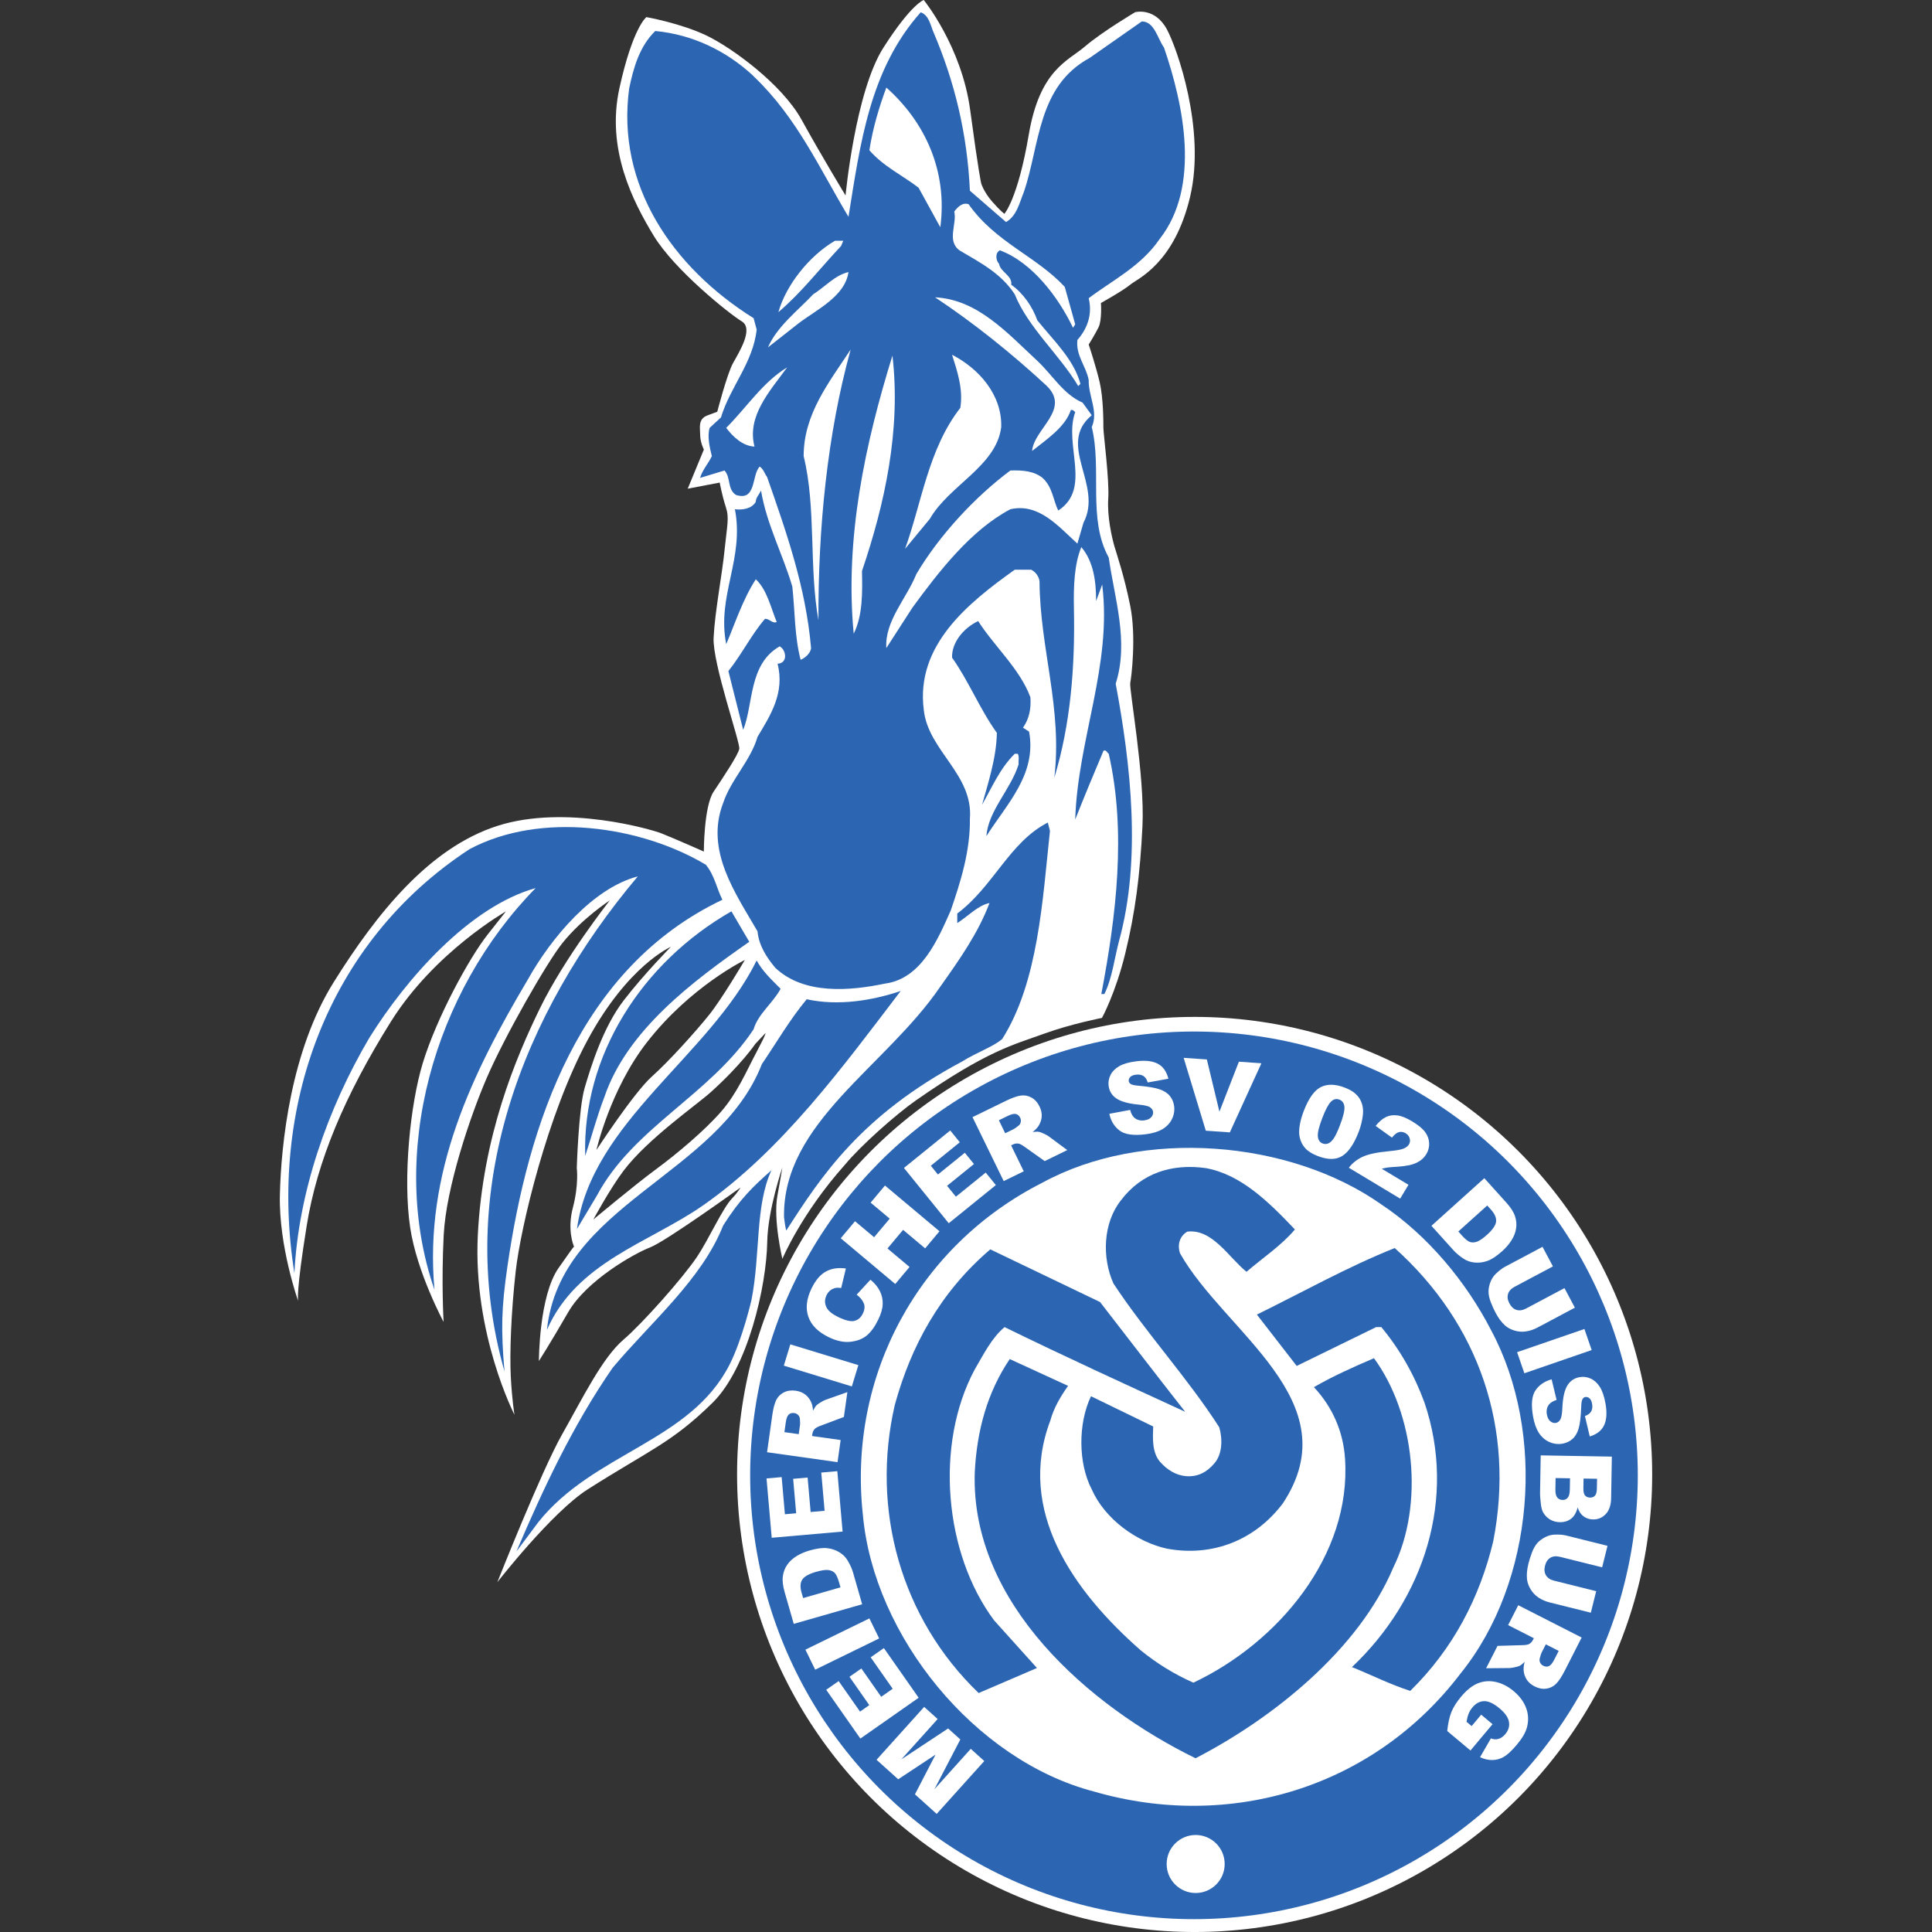 <?xml version="1.0" encoding="utf-8"?>
<!-- Generator: Adobe Illustrator 16.0.3, SVG Export Plug-In . SVG Version: 6.00 Build 0)  -->
<!DOCTYPE svg PUBLIC "-//W3C//DTD SVG 1.1//EN" "http://www.w3.org/Graphics/SVG/1.1/DTD/svg11.dtd">
<svg version="1.1" id="Vordergrund" xmlns="http://www.w3.org/2000/svg" xmlns:xlink="http://www.w3.org/1999/xlink" x="0px"
	 y="0px" width="400px" height="400px" viewBox="0 0 400 400" enable-background="new 0 0 400 400" xml:space="preserve">
<rect x="0" y="0" width="400" height="400" fill="#333333" stroke="none"/>
<g>
	<g>
		<g>
			<path fill-rule="evenodd" clip-rule="evenodd" fill="#FFFFFF" d="M241.59,6.071c-2.527-4.655-6.578-3.542-6.578-3.542
				s-6.829,4.047-10.37,7.083c-3.541,3.035-9.359,4.806-11.636,18.212c-2.276,13.407-5.06,16.441-5.06,16.441
				s-0.758-0.505-2.529-2.529c-1.771-2.023-2.277-3.794-2.277-3.794s-0.506-2.024-2.276-15.177C199.093,9.612,191.252,0,191.252,0
				s-2.529,0.759-8.348,9.865c-5.818,9.106-7.841,30.606-7.841,30.606s-5.06-8.347-9.106-15.683
				c-4.047-7.335-14.418-14.924-19.73-17.453c-5.313-2.53-12.395-3.794-12.395-3.794s-2.804,2.067-5.586,14.715
				c-2.782,12.647,2.804,23.48,7.104,30.563c4.3,7.082,15.684,16.188,18.213,17.706c2.529,1.518-0.506,6.324-1.771,8.6
				c-1.265,2.277-3.288,10.118-3.288,10.118s0,0-2.024,0.759c-2.023,0.759-1.517,2.529-1.517,4.047c0,1.518,0.767,3.028,0.767,3.028
				l-3.343,8.099l6.623-1.263c0,0,0.506,2.783,1.265,5.06c0.759,2.276,0.253,3.794-0.252,8.853
				c-0.506,5.059-2.024,12.9-2.277,18.212c-0.253,5.313,5.565,21.753,5.312,23.018c-0.252,1.266-3.288,5.818-5.312,8.854
				c-2.023,3.036-2.023,12.395-2.023,12.395s-5.908-2.622-8.854-3.794c-1.695-0.675-19.73-6.071-33.896-1.518
				c-14.166,4.553-25.043,18.212-33.896,32.377s-10.877,33.389-11.13,44.013c-0.252,10.574,3.754,21.896,3.792,22.002
				c-0.031-0.096-0.47-1.777,1.773-15.679c2.125-13.172,7.782-26.8,17.454-42.241c9.012-14.389,23.778-22.766,23.778-22.766
				s0,0-3.794,4.806c-3.794,4.806-10.5,17.075-13.407,26.559c-2.603,8.493-4.164,23.812-2.619,34.096
				c1.398,9.31,6.919,19.529,6.919,19.529s-0.485-8.119,0.021-17.985c0.505-9.864,5.48-24.53,8.832-32.352
				c3.766-8.787,12.522-24.071,15.723-28.071c4.113-5.143,9.826-8.859,9.826-8.859s-9.36,11.889-14.419,22.259
				c-5.059,10.371-11.889,26.561-12.9,47.049s7.589,37.184,7.589,37.184s-0.506-3.036-0.759-7.842
				c-0.252-4.807,0.057-13.352,1.021-21.912c1.029-9.128,6.567-32.472,14.915-47.902c8.348-15.429,17.201-19.223,17.201-19.223
				s-5.447,5.507-9.747,11.073c-4.3,5.564-6.834,13.825-8.099,18.126c-1.265,4.3-1.631,16.585-1.631,16.585s0.453,3.423-0.812,8.228
				c-1.167,4.437,0.038,7.579,0.23,8.036c0.187-0.215,0.027,0.063,0.027,0.063s-0.011-0.025-0.027-0.063
				c-0.229,0.263-0.982,1.271-3.213,4.478c-4.047,5.817-4.047,19.225-4.047,19.225s2.277-3.541,6.071-10.118
				c3.794-6.577,13.66-12.141,16.948-13.406c3.289-1.264,18.719-12.394,18.719-12.394s-0.533,0.984-1.77,2.275
				c-1.951,2.034-4.831,8.49-7.226,12.062c-2.963,4.418-11.363,13.855-15.17,17.099c-4.455,3.794-8.481,12.099-12.765,19.659
				c-4.3,7.588-13.407,30.606-13.407,30.606s11.283-14.499,18.719-19.224c12.958-8.234,17.426-9.66,25.841-17.93
				c7.324-7.198,11.158-24.162,11.313-33.297c0.112-6.575,3.136-15.41,3.136-15.41c-0.587,3.446-0.587,3.396-1.032,5.848
				c-0.906,4.994,1.032,13.072,1.032,13.072s3.902-9.354,12.958-19.493c3.211-3.899,10.589-10.45,14.678-13.302
				c14.792-10.32,20.066-11.467,26.718-13.876c5.455-1.975,11.811-3.21,11.811-3.21s2.822-5.099,4.846-13.447
				c2.022-8.347,3.035-15.936,3.54-26.307c0.507-10.371-2.781-28.331-2.528-29.595c0.252-1.265,1.265-9.612,0-15.936
				s-2.782-10.625-3.289-12.395c-0.506-1.771-1.517-6.071-1.265-9.865c0.253-3.794-1.012-13.406-1.012-14.671s0-6.071-0.759-9.359
				c-0.758-3.288-2.277-7.841-2.277-7.841s1.266-2.024,2.024-3.541c0.759-1.518,0.507-5.06,0.507-5.06s4.552-2.529,6.07-3.794
				c1.519-1.265,9.106-4.3,12.395-18.212C249.685,26.813,243.665,9.895,241.59,6.071z M133.899,215.851
				c9.014-11.61,20.313-17.099,20.313-17.099s-4.757,8.099-7.457,11.441c-2.7,3.343-8.1,9.385-11.828,12.728
				c-3.728,3.344-11.442,15.17-11.442,15.17S126.314,225.621,133.899,215.851z M156.654,217.778
				c-2.186,4.114-3.986,8.485-7.328,12.343c-3.343,3.857-9.128,8.741-13.499,11.955c-4.371,3.215-12.984,10.414-12.984,10.414
				s3.471-6.43,6.299-10.157c4.976-6.558,14.945-13.456,17.998-16.197c6.299-5.656,9.256-10.028,9.256-10.028l2.057-2.186
				C158.454,213.922,158.84,213.664,156.654,217.778z"/>
		</g>
	</g>
	<circle fill="#FFFFFF" cx="247.335" cy="305.271" r="94.731"/>
	<g>
		<g>
			<g>
				<circle fill="#FFFFFF" cx="247.124" cy="306.149" r="68.877"/>
				<path fill="#FFFFFF" d="M247.123,306.149"/>
			</g>
			<g>
				<circle fill="#2C66B3" cx="247.2" cy="305.454" r="91.887"/>
				<path fill="#2C66B3" d="M247.2,305.454"/>
			</g>
			<path fill="#FFFFFF" d="M308.707,275.389c11.451,21.29,9.033,52.059-6.262,71.024c-18.069,23.791-47.856,32.647-75.943,24.507
				c-24.688-6.439-45.619-32.201-47.857-57.336c-3.129-28.801,11.539-55.726,37.123-68.696c20.753-11.359,51.165-8.946,70.22,4.473
				C295.559,255.71,303.607,265.459,308.707,275.389z"/>
			<path fill="#2C66B3" d="M268.098,254.548c-2.774,3.311-6.709,5.902-10.02,8.765c-3.666-2.951-7.066-8.943-12.257-8.316
				c-1.699,0.982-2.055,2.862-1.518,4.471c9.212,16.368,35.333,30.591,21.291,51.793c-5.729,7.602-14.494,11.09-23.888,9.392
				c-6.351-1.342-12.969-6.172-15.652-12.255c-2.862-5.458-2.862-13.688-0.179-19.323l12.881,6.264
				c-0.09,2.416-0.271,5.366,1.431,7.334c1.52,1.7,3.311,2.772,5.367,2.951c2.415,0.18,4.291-0.803,5.813-2.593
				c1.701-1.88,1.788-5.01,1.074-7.515c-6.529-10.197-15.207-19.589-21.916-29.784c-2.412-5.369-2.146-12.525,1.522-17.176
				c4.292-5.725,10.644-7.691,17.62-6.709C257.004,243.188,262.73,248.913,268.098,254.548z"/>
			<path fill="#2C66B3" d="M288.759,258.394c17.446,15.652,24.958,37.39,20.396,60.734c-2.774,11.539-8.23,22.185-17.178,30.952
				c-4.201-1.344-8.047-3.312-12.07-4.922c14.937-14.131,21.732-34.884,15.025-54.742c-2.06-5.633-5.01-10.914-8.945-15.654h-1.073
				l-16.104,7.874l-0.336,0.175l-8.249-10.641C269.706,267.517,278.919,262.33,288.759,258.394z"/>
			<path fill="#2C66B3" d="M227.754,269.573c5.904,7.604,11.717,15.21,17.622,22.721c-12.255-5.636-24.958-11.448-37.391-17.532
				c-2.685,2.238-4.384,5.726-6.172,8.765c-8.319,15.478-6.352,38.108,4.024,51.971l8.855,9.842l-12.075,5.187
				c-16.102-15.474-22.362-38.016-17.353-59.664c3.31-12.074,9.304-23.255,19.767-32.197L227.754,269.573z"/>
			<path fill="#2C66B3" d="M284.467,281.203c8.406,11.449,10.466,30.232,4.023,43.291c-7.245,17.176-25.045,31.309-40.966,39.537
				c-22.096-10.822-46.604-32.111-45.711-59.212c0.448-8.677,2.594-16.55,7.245-23.438l12.074,5.546
				c-1.568,2.217-2.95,4.562-3.665,7.157c-7.067,18.694,4.739,35.331,18.692,47.586c3.4,2.774,7.071,5.009,10.917,6.709
				c17.442-8.23,32.761-26.255,31.397-46.424c-0.371-5.459-2.505-10.554-6.442-14.759
				C275.879,284.962,280.263,282.991,284.467,281.203z"/>
			<g>
				<g>
					<polygon fill-rule="evenodd" clip-rule="evenodd" fill="#2C66B3" points="193.929,375.55 189.43,371.498 193.691,363.274 
						185.965,368.38 181.481,364.344 191.338,353.396 194.132,355.91 186.614,364.26 196.298,357.859 198.827,360.137 
						193.468,370.43 200.985,362.08 203.785,364.603 					"/>
					<polygon fill-rule="evenodd" clip-rule="evenodd" fill="#2C66B3" points="178.13,359.951 171.057,349.852 173.634,348.048 
						178.062,354.37 179.979,353.028 175.873,347.162 178.334,345.439 182.441,351.305 184.82,349.639 180.264,343.132 
						182.997,341.219 190.198,351.502 					"/>
					
						<rect x="172.074" y="332.79" transform="matrix(0.439 0.899 -0.899 0.439 403.634 34.286)" fill-rule="evenodd" clip-rule="evenodd" fill="#2C66B3" width="4.61" height="14.732"/>
					<path fill-rule="evenodd" clip-rule="evenodd" fill="#2C66B3" d="M164.339,336.205l-1.885-6.571
						c-0.371-1.295-0.497-2.39-0.377-3.282c0.118-0.901,0.428-1.705,0.928-2.413c0.502-0.706,1.15-1.301,1.946-1.782
						c0.796-0.482,1.676-0.861,2.643-1.139c1.514-0.435,2.739-0.595,3.677-0.483c0.929,0.105,1.766,0.388,2.51,0.844
						c0.738,0.458,1.302,1.015,1.691,1.67c0.536,0.896,0.917,1.737,1.143,2.526l1.884,6.57L164.339,336.205z M166.278,330.861
						l7.737-2.219l-0.311-1.082c-0.265-0.926-0.553-1.554-0.865-1.888c-0.318-0.33-0.76-0.535-1.326-0.612
						c-0.572-0.075-1.424,0.05-2.558,0.374c-1.5,0.431-2.457,0.973-2.869,1.626c-0.412,0.654-0.453,1.553-0.125,2.698
						L166.278,330.861z"/>
					<polygon fill-rule="evenodd" clip-rule="evenodd" fill="#2C66B3" points="159.776,318.379 158.701,306.095 161.834,305.821 
						162.507,313.51 164.839,313.307 164.215,306.173 167.208,305.911 167.833,313.044 170.726,312.791 170.034,304.879 
						173.357,304.588 174.452,317.094 					"/>
					<path fill-rule="evenodd" clip-rule="evenodd" fill="#2C66B3" d="M173.402,302.722l-14.588-2.051l1.067-7.593
						c0.198-1.408,0.468-2.468,0.812-3.178c0.343-0.711,0.873-1.249,1.587-1.614c0.708-0.364,1.525-0.481,2.454-0.352
						c0.81,0.113,1.485,0.386,2.026,0.818c0.535,0.431,0.942,0.976,1.221,1.638c0.178,0.422,0.295,0.982,0.353,1.68
						c0.256-0.518,0.49-0.888,0.704-1.11c0.143-0.15,0.433-0.356,0.868-0.616c0.437-0.267,0.769-0.439,0.996-0.518l4.539-1.606
						l-0.723,5.148l-4.8,1.807c-0.621,0.228-1.034,0.451-1.24,0.668c-0.271,0.296-0.437,0.653-0.495,1.068l-0.057,0.402l5.921,0.832
						L173.402,302.722z M165.368,296.926l0.27-1.921c0.029-0.208,0.02-0.62-0.029-1.235c-0.018-0.309-0.135-0.576-0.354-0.798
						c-0.218-0.229-0.486-0.365-0.805-0.41c-0.471-0.067-0.854,0.032-1.148,0.3c-0.294,0.267-0.5,0.814-0.617,1.646l-0.281,2.002
						L165.368,296.926z"/>
					
						<rect x="167.532" y="275.23" transform="matrix(-0.292 0.956 -0.956 -0.292 489.752 202.843)" fill-rule="evenodd" clip-rule="evenodd" fill="#2C66B3" width="4.611" height="14.732"/>
					<path fill-rule="evenodd" clip-rule="evenodd" fill="#2C66B3" d="M177.367,268.041l2.852-3.094
						c0.887,0.733,1.54,1.525,1.959,2.378c0.419,0.854,0.61,1.752,0.573,2.698c-0.034,0.939-0.343,2.011-0.928,3.209
						c-0.709,1.454-1.498,2.543-2.364,3.266c-0.87,0.713-1.995,1.147-3.375,1.303c-1.38,0.156-2.892-0.168-4.536-0.969
						c-2.191-1.069-3.588-2.477-4.19-4.225c-0.604-1.757-0.381-3.712,0.67-5.867c0.822-1.685,1.804-2.844,2.948-3.477
						c1.146-0.639,2.532-0.853,4.158-0.639l-0.977,4.043c-0.466-0.069-0.826-0.078-1.082-0.029
						c-0.425,0.078-0.805,0.244-1.136,0.496c-0.332,0.252-0.599,0.586-0.801,1c-0.457,0.938-0.434,1.836,0.07,2.7
						c0.37,0.647,1.148,1.261,2.334,1.839c1.47,0.717,2.587,0.983,3.355,0.8c0.762-0.185,1.341-0.687,1.739-1.502
						c0.386-0.791,0.457-1.494,0.213-2.11C178.61,269.238,178.116,268.633,177.367,268.041z"/>
					<polygon fill-rule="evenodd" clip-rule="evenodd" fill="#2C66B3" points="174.065,256.368 177.022,252.843 180.972,256.156 
						184.203,252.306 180.254,248.993 183.224,245.452 194.51,254.921 191.54,258.462 186.975,254.632 183.743,258.482 
						188.308,262.313 185.351,265.838 					"/>
					<polygon fill-rule="evenodd" clip-rule="evenodd" fill="#2C66B3" points="187.154,241.811 196.737,234.051 198.716,236.495 
						192.717,241.354 194.191,243.172 199.756,238.667 201.646,241.002 196.082,245.508 197.91,247.764 204.082,242.767 
						206.181,245.359 196.426,253.259 					"/>
					<path fill-rule="evenodd" clip-rule="evenodd" fill="#2C66B3" d="M207.804,244.531l-6.457-13.24l6.892-3.361
						c1.278-0.623,2.308-0.99,3.089-1.104c0.781-0.111,1.522,0.025,2.225,0.414c0.698,0.383,1.253,0.995,1.664,1.837
						c0.359,0.735,0.51,1.448,0.455,2.139c-0.059,0.684-0.283,1.326-0.675,1.927c-0.25,0.384-0.649,0.795-1.197,1.232
						c0.572-0.078,1.012-0.091,1.316-0.038c0.204,0.035,0.536,0.159,0.996,0.376c0.466,0.212,0.794,0.392,0.985,0.536l3.871,2.863
						l-4.674,2.28l-4.183-2.969c-0.536-0.388-0.951-0.607-1.246-0.655c-0.398-0.061-0.785,0.003-1.163,0.187l-0.365,0.178
						l2.622,5.374L207.804,244.531z M208.116,234.63l1.743-0.85c0.19-0.093,0.524-0.331,1.008-0.715
						c0.247-0.188,0.402-0.435,0.464-0.741c0.067-0.309,0.031-0.607-0.109-0.896c-0.208-0.428-0.506-0.688-0.892-0.783
						c-0.385-0.097-0.955,0.04-1.709,0.408l-1.817,0.886L208.116,234.63z"/>
					<path fill-rule="evenodd" clip-rule="evenodd" fill="#2C66B3" d="M229.675,230.6l4.313-0.803
						c0.179,0.686,0.437,1.195,0.77,1.525c0.543,0.533,1.251,0.747,2.126,0.64c0.651-0.08,1.134-0.291,1.447-0.633
						c0.317-0.349,0.452-0.724,0.403-1.123c-0.047-0.379-0.257-0.697-0.629-0.956c-0.372-0.257-1.188-0.443-2.443-0.56
						c-2.058-0.2-3.557-0.616-4.503-1.25c-0.949-0.633-1.495-1.521-1.635-2.663c-0.094-0.752,0.037-1.486,0.394-2.205
						c0.361-0.727,0.959-1.332,1.791-1.82c0.841-0.494,2.029-0.836,3.569-1.025c1.889-0.231,3.369-0.059,4.442,0.519
						c1.079,0.569,1.807,1.6,2.182,3.092l-4.273,0.779c-0.195-0.646-0.496-1.094-0.903-1.349c-0.398-0.254-0.921-0.342-1.566-0.263
						c-0.532,0.065-0.917,0.228-1.158,0.487c-0.242,0.252-0.344,0.538-0.304,0.857c0.028,0.232,0.165,0.428,0.41,0.588
						c0.238,0.166,0.771,0.282,1.598,0.35c2.048,0.181,3.529,0.438,4.443,0.77c0.921,0.327,1.614,0.788,2.083,1.386
						c0.476,0.597,0.763,1.293,0.861,2.091c0.116,0.938-0.04,1.834-0.468,2.69c-0.427,0.855-1.086,1.546-1.975,2.075
						c-0.893,0.521-2.054,0.868-3.484,1.044c-2.515,0.31-4.313,0.044-5.398-0.795C230.681,233.21,229.983,232.061,229.675,230.6z"/>
					<polygon fill-rule="evenodd" clip-rule="evenodd" fill="#2C66B3" points="245.063,219.013 249.865,219.349 252.469,230.158 
						256.501,219.813 261.161,220.14 254.624,234.448 249.648,234.1 					"/>
					<path fill-rule="evenodd" clip-rule="evenodd" fill="#2C66B3" d="M269.931,230.013c1.003-2.614,2.18-4.262,3.528-4.941
						c1.354-0.679,3.007-0.645,4.954,0.104c0.936,0.359,1.658,0.77,2.171,1.231c0.514,0.456,0.89,0.94,1.127,1.456
						c0.24,0.507,0.39,1.007,0.448,1.495c0.068,0.485,0.065,1.023-0.008,1.611c-0.135,1.125-0.416,2.244-0.844,3.357
						c-0.957,2.496-2.085,4.158-3.382,4.987c-1.298,0.83-2.99,0.844-5.076,0.043c-1.17-0.449-2.044-0.996-2.623-1.642
						s-0.963-1.413-1.149-2.303c-0.141-0.636-0.138-1.428,0.008-2.377C269.24,232.084,269.521,231.075,269.931,230.013z
						 M273.758,231.492c-0.672,1.752-0.978,3.01-0.914,3.772c0.069,0.759,0.402,1.252,0.997,1.48
						c0.393,0.151,0.782,0.146,1.17-0.014c0.396-0.164,0.772-0.515,1.132-1.051c0.364-0.535,0.786-1.425,1.264-2.669
						c0.702-1.826,1.014-3.113,0.938-3.859c-0.068-0.75-0.414-1.245-1.041-1.487c-0.638-0.244-1.224-0.099-1.755,0.436
						C275.02,228.629,274.422,229.761,273.758,231.492z"/>
					<path fill-rule="evenodd" clip-rule="evenodd" fill="#2C66B3" d="M289.893,248.159l-10.638-6.393
						c0.745-0.966,1.7-1.722,2.863-2.265c1.175-0.545,2.985-0.93,5.435-1.154c1.497-0.14,2.511-0.32,3.04-0.542
						c0.527-0.222,0.898-0.511,1.112-0.867c0.23-0.385,0.282-0.798,0.154-1.244c-0.118-0.446-0.396-0.799-0.831-1.061
						c-0.452-0.273-0.909-0.355-1.367-0.248c-0.455,0.109-0.943,0.491-1.471,1.145l-3.381-2.419c0.732-0.902,1.449-1.52,2.152-1.848
						c0.706-0.333,1.483-0.444,2.334-0.332c0.858,0.109,1.885,0.522,3.081,1.24c1.247,0.751,2.133,1.474,2.654,2.17
						c0.526,0.699,0.812,1.462,0.855,2.284c0.052,0.821-0.14,1.592-0.574,2.315c-0.462,0.77-1.134,1.367-2.014,1.793
						c-0.873,0.428-2.163,0.701-3.867,0.816c-1.008,0.06-1.692,0.113-2.054,0.162c-0.354,0.053-0.79,0.139-1.305,0.26l5.538,3.327
						L289.893,248.159z"/>
					<path fill-rule="evenodd" clip-rule="evenodd" fill="#2C66B3" d="M307.313,243.931l4.575,5.08
						c0.9,1.002,1.493,1.93,1.777,2.786c0.289,0.861,0.362,1.719,0.222,2.574s-0.462,1.674-0.967,2.455
						c-0.503,0.782-1.129,1.51-1.875,2.183c-1.171,1.053-2.201,1.734-3.093,2.046c-0.882,0.311-1.759,0.426-2.626,0.341
						c-0.864-0.087-1.615-0.34-2.254-0.759c-0.874-0.571-1.585-1.16-2.132-1.77l-4.575-5.078L307.313,243.931z M307.913,249.582
						l-5.981,5.386l0.755,0.839c0.643,0.714,1.178,1.152,1.604,1.316c0.431,0.158,0.917,0.147,1.459-0.031
						c0.548-0.183,1.26-0.669,2.136-1.458c1.161-1.044,1.782-1.949,1.866-2.718c0.083-0.768-0.273-1.595-1.07-2.48L307.913,249.582z
						"/>
					<path fill-rule="evenodd" clip-rule="evenodd" fill="#2C66B3" d="M323.907,266.688l2.155,4.054l-7.754,4.122
						c-0.77,0.41-1.563,0.674-2.378,0.794c-0.808,0.122-1.607,0.061-2.398-0.187c-0.781-0.244-1.428-0.595-1.937-1.053
						c-0.71-0.635-1.358-1.506-1.946-2.611c-0.34-0.641-0.668-1.362-0.983-2.169c-0.311-0.801-0.473-1.524-0.481-2.171
						c-0.005-0.65,0.122-1.315,0.382-1.998c0.263-0.676,0.61-1.229,1.042-1.658c0.695-0.691,1.36-1.207,2-1.546l7.754-4.123
						l2.156,4.053l-7.941,4.222c-0.709,0.378-1.161,0.87-1.354,1.479c-0.184,0.611-0.087,1.269,0.289,1.976
						c0.372,0.698,0.857,1.142,1.457,1.329c0.609,0.19,1.274,0.093,1.997-0.291L323.907,266.688z"/>
					
						<rect x="319.444" y="272.615" transform="matrix(-0.326 -0.946 0.946 -0.326 161.847 675.384)" fill-rule="evenodd" clip-rule="evenodd" fill="#2C66B3" width="4.611" height="14.731"/>
					<path fill-rule="evenodd" clip-rule="evenodd" fill="#2C66B3" d="M321.249,285.576l1.027,4.264
						c-0.677,0.216-1.171,0.498-1.483,0.849c-0.505,0.571-0.681,1.29-0.527,2.157c0.113,0.646,0.35,1.116,0.708,1.411
						c0.365,0.3,0.747,0.414,1.143,0.345c0.375-0.065,0.683-0.293,0.921-0.679c0.237-0.386,0.383-1.208,0.433-2.468
						c0.091-2.065,0.428-3.586,1.012-4.561c0.581-0.984,1.439-1.575,2.575-1.775c0.744-0.131,1.485-0.038,2.223,0.278
						c0.743,0.324,1.38,0.888,1.91,1.695c0.538,0.812,0.941,1.981,1.211,3.51c0.33,1.873,0.236,3.361-0.284,4.464
						c-0.513,1.108-1.504,1.889-2.975,2.34l-1.001-4.228c0.633-0.229,1.065-0.552,1.298-0.972c0.234-0.411,0.294-0.939,0.181-1.579
						c-0.093-0.525-0.275-0.903-0.546-1.13c-0.265-0.229-0.556-0.314-0.873-0.259c-0.23,0.04-0.419,0.188-0.564,0.44
						c-0.153,0.246-0.243,0.784-0.266,1.613c-0.073,2.056-0.253,3.547-0.537,4.478c-0.278,0.937-0.702,1.654-1.274,2.154
						c-0.57,0.505-1.252,0.828-2.043,0.968c-0.93,0.164-1.834,0.056-2.71-0.326c-0.877-0.381-1.604-1.004-2.177-1.864
						c-0.565-0.862-0.975-2.004-1.226-3.425c-0.44-2.494-0.27-4.305,0.512-5.433C318.695,286.718,319.807,285.961,321.249,285.576z"
						/>
					<path fill-rule="evenodd" clip-rule="evenodd" fill="#2C66B3" d="M333.717,301.576l-0.15,8.61
						c-0.025,1.436-0.396,2.53-1.112,3.283c-0.717,0.759-1.595,1.131-2.633,1.112c-0.871-0.017-1.612-0.303-2.227-0.862
						c-0.407-0.374-0.728-0.913-0.957-1.621c-0.272,1.065-0.724,1.842-1.356,2.332c-0.626,0.497-1.407,0.737-2.345,0.722
						c-0.763-0.015-1.446-0.205-2.05-0.574c-0.603-0.369-1.076-0.87-1.422-1.498c-0.214-0.39-0.364-0.976-0.451-1.756
						c-0.115-1.038-0.172-1.726-0.165-2.064l0.139-7.941L333.717,301.576z M327.858,306.116l-0.034,2
						c-0.014,0.718,0.1,1.218,0.335,1.499c0.242,0.289,0.596,0.438,1.058,0.444c0.429,0.009,0.766-0.128,1.013-0.407
						c0.246-0.274,0.375-0.76,0.387-1.456l0.035-2.032L327.858,306.116z M322.071,306.015l-0.041,2.346
						c-0.014,0.792,0.114,1.353,0.383,1.683c0.276,0.329,0.647,0.499,1.117,0.507c0.436,0.009,0.786-0.147,1.053-0.469
						c0.273-0.313,0.418-0.873,0.432-1.679l0.041-2.336L322.071,306.015z"/>
					<path fill-rule="evenodd" clip-rule="evenodd" fill="#2C66B3" d="M330.474,329.439l-1.111,4.454l-8.521-2.125
						c-0.845-0.211-1.611-0.546-2.298-1.002c-0.682-0.449-1.234-1.031-1.658-1.743c-0.418-0.704-0.662-1.397-0.734-2.078
						c-0.103-0.946-0.001-2.027,0.302-3.242c0.174-0.704,0.416-1.46,0.72-2.271c0.305-0.803,0.67-1.449,1.095-1.937
						c0.432-0.484,0.973-0.895,1.622-1.228c0.646-0.327,1.274-0.506,1.884-0.535c0.978-0.049,1.819,0.014,2.52,0.188l8.522,2.126
						l-1.11,4.454l-8.727-2.177c-0.78-0.194-1.445-0.13-1.996,0.193c-0.544,0.332-0.914,0.885-1.106,1.661
						c-0.191,0.769-0.128,1.424,0.193,1.963c0.326,0.549,0.885,0.923,1.679,1.12L330.474,329.439z"/>
					<path fill-rule="evenodd" clip-rule="evenodd" fill="#2C66B3" d="M314.337,332.345l13.125,6.688l-3.48,6.832
						c-0.646,1.268-1.246,2.181-1.803,2.741s-1.231,0.896-2.024,1.009c-0.789,0.114-1.601-0.041-2.437-0.466
						c-0.729-0.372-1.278-0.849-1.649-1.434c-0.365-0.582-0.572-1.23-0.621-1.947c-0.03-0.455,0.041-1.023,0.214-1.702
						c-0.41,0.406-0.753,0.68-1.027,0.821c-0.185,0.096-0.525,0.195-1.021,0.3c-0.501,0.109-0.871,0.164-1.11,0.164l-4.816,0.043
						l2.361-4.634l5.128-0.146c0.66-0.014,1.124-0.089,1.39-0.227c0.354-0.192,0.625-0.476,0.815-0.85l0.185-0.361l-5.327-2.716
						L314.337,332.345z M320.046,340.441l-0.881,1.728c-0.096,0.188-0.22,0.579-0.375,1.179c-0.084,0.298-0.059,0.588,0.076,0.87
						c0.132,0.287,0.34,0.503,0.627,0.649c0.425,0.216,0.818,0.246,1.185,0.09c0.364-0.156,0.737-0.608,1.119-1.356l0.917-1.801
						L320.046,340.441z"/>
					<path fill-rule="evenodd" clip-rule="evenodd" fill="#2C66B3" d="M306.665,355.006l2.348,1.97l-4.569,5.447l-4.812-4.036
						c0.172-1.633,0.466-2.96,0.885-3.979c0.418-1.011,1.09-2.064,2.013-3.164c1.136-1.354,2.29-2.268,3.466-2.74
						c1.17-0.468,2.405-0.558,3.705-0.272c1.294,0.292,2.527,0.927,3.697,1.909c1.232,1.034,2.086,2.188,2.563,3.464
						c0.482,1.28,0.545,2.613,0.186,4.001c-0.284,1.078-0.975,2.271-2.07,3.578c-1.059,1.261-1.962,2.108-2.709,2.54
						c-0.753,0.438-1.539,0.663-2.36,0.672c-0.82,0.019-1.684-0.175-2.585-0.578l2.252-3.903c0.544,0.217,1.069,0.252,1.579,0.104
						c0.503-0.143,0.974-0.474,1.408-0.992c0.649-0.773,0.899-1.614,0.754-2.523c-0.146-0.9-0.794-1.833-1.943-2.797
						c-1.222-1.024-2.287-1.527-3.197-1.504c-0.917,0.027-1.722,0.457-2.418,1.286c-0.331,0.395-0.59,0.817-0.777,1.271
						s-0.339,1.022-0.453,1.714l1.061,0.892L306.665,355.006z"/>
				</g>
				<g>
					<polygon fill-rule="evenodd" clip-rule="evenodd" fill="#FFFFFF" points="193.929,375.55 189.43,371.498 193.691,363.274 
						185.965,368.38 181.481,364.344 191.338,353.396 194.132,355.91 186.614,364.26 196.298,357.859 198.827,360.137 
						193.468,370.43 200.985,362.08 203.785,364.603 					"/>
					<polygon fill-rule="evenodd" clip-rule="evenodd" fill="#FFFFFF" points="178.13,359.951 171.057,349.852 173.634,348.048 
						178.062,354.37 179.979,353.028 175.873,347.162 178.334,345.439 182.441,351.305 184.82,349.639 180.264,343.132 
						182.997,341.219 190.198,351.502 					"/>
					
						<rect x="172.074" y="332.79" transform="matrix(0.439 0.899 -0.899 0.439 403.634 34.286)" fill-rule="evenodd" clip-rule="evenodd" fill="#FFFFFF" width="4.61" height="14.732"/>
					<path fill-rule="evenodd" clip-rule="evenodd" fill="#FFFFFF" d="M164.339,336.205l-1.885-6.571
						c-0.371-1.295-0.497-2.39-0.377-3.282c0.118-0.901,0.428-1.705,0.928-2.413c0.502-0.706,1.15-1.301,1.946-1.782
						c0.796-0.482,1.676-0.861,2.643-1.139c1.514-0.435,2.739-0.595,3.677-0.483c0.929,0.105,1.766,0.388,2.51,0.844
						c0.738,0.458,1.302,1.015,1.691,1.67c0.536,0.896,0.917,1.737,1.143,2.526l1.884,6.57L164.339,336.205z M166.278,330.861
						l7.737-2.219l-0.311-1.082c-0.265-0.926-0.553-1.554-0.865-1.888c-0.318-0.33-0.76-0.535-1.326-0.612
						c-0.572-0.075-1.424,0.05-2.558,0.374c-1.5,0.431-2.457,0.973-2.869,1.626c-0.412,0.654-0.453,1.553-0.125,2.698
						L166.278,330.861z"/>
					<polygon fill-rule="evenodd" clip-rule="evenodd" fill="#FFFFFF" points="159.776,318.379 158.701,306.095 161.834,305.821 
						162.507,313.51 164.839,313.307 164.215,306.173 167.208,305.911 167.833,313.044 170.726,312.791 170.034,304.879 
						173.357,304.588 174.452,317.094 					"/>
					<path fill-rule="evenodd" clip-rule="evenodd" fill="#FFFFFF" d="M173.402,302.722l-14.588-2.051l1.067-7.593
						c0.198-1.408,0.468-2.468,0.812-3.178c0.343-0.711,0.873-1.249,1.587-1.614c0.708-0.364,1.525-0.481,2.454-0.352
						c0.81,0.113,1.485,0.386,2.026,0.818c0.535,0.431,0.942,0.976,1.221,1.638c0.178,0.422,0.295,0.982,0.353,1.68
						c0.256-0.518,0.49-0.888,0.704-1.11c0.143-0.15,0.433-0.356,0.868-0.616c0.437-0.267,0.769-0.439,0.996-0.518l4.539-1.606
						l-0.723,5.148l-4.8,1.807c-0.621,0.228-1.034,0.451-1.24,0.668c-0.271,0.296-0.437,0.653-0.495,1.068l-0.057,0.402l5.921,0.832
						L173.402,302.722z M165.368,296.926l0.27-1.921c0.029-0.208,0.02-0.62-0.029-1.235c-0.018-0.309-0.135-0.576-0.354-0.798
						c-0.218-0.229-0.486-0.365-0.805-0.41c-0.471-0.067-0.854,0.032-1.148,0.3c-0.294,0.267-0.5,0.814-0.617,1.646l-0.281,2.002
						L165.368,296.926z"/>
					
						<rect x="167.532" y="275.23" transform="matrix(-0.292 0.956 -0.956 -0.292 489.752 202.843)" fill-rule="evenodd" clip-rule="evenodd" fill="#FFFFFF" width="4.611" height="14.732"/>
					<path fill-rule="evenodd" clip-rule="evenodd" fill="#FFFFFF" d="M177.367,268.041l2.852-3.094
						c0.887,0.733,1.54,1.525,1.959,2.378c0.419,0.854,0.61,1.752,0.573,2.698c-0.034,0.939-0.343,2.011-0.928,3.209
						c-0.709,1.454-1.498,2.543-2.364,3.266c-0.87,0.713-1.995,1.147-3.375,1.303c-1.38,0.156-2.892-0.168-4.536-0.969
						c-2.191-1.069-3.588-2.477-4.19-4.225c-0.604-1.757-0.381-3.712,0.67-5.867c0.822-1.685,1.804-2.844,2.948-3.477
						c1.146-0.639,2.532-0.853,4.158-0.639l-0.977,4.043c-0.466-0.069-0.826-0.078-1.082-0.029
						c-0.425,0.078-0.805,0.244-1.136,0.496c-0.332,0.252-0.599,0.586-0.801,1c-0.457,0.938-0.434,1.836,0.07,2.7
						c0.37,0.647,1.148,1.261,2.334,1.839c1.47,0.717,2.587,0.983,3.355,0.8c0.762-0.185,1.341-0.687,1.739-1.502
						c0.386-0.791,0.457-1.494,0.213-2.11C178.61,269.238,178.116,268.633,177.367,268.041z"/>
					<polygon fill-rule="evenodd" clip-rule="evenodd" fill="#FFFFFF" points="174.065,256.368 177.022,252.843 180.972,256.156 
						184.203,252.306 180.254,248.993 183.224,245.452 194.51,254.921 191.54,258.462 186.975,254.632 183.743,258.482 
						188.308,262.313 185.351,265.838 					"/>
					<polygon fill-rule="evenodd" clip-rule="evenodd" fill="#FFFFFF" points="187.154,241.811 196.737,234.051 198.716,236.495 
						192.717,241.354 194.191,243.172 199.756,238.667 201.646,241.002 196.082,245.508 197.91,247.764 204.082,242.767 
						206.181,245.359 196.426,253.259 					"/>
					<path fill-rule="evenodd" clip-rule="evenodd" fill="#FFFFFF" d="M207.804,244.531l-6.457-13.24l6.892-3.361
						c1.278-0.623,2.308-0.99,3.089-1.104c0.781-0.111,1.522,0.025,2.225,0.414c0.698,0.383,1.253,0.995,1.664,1.837
						c0.359,0.735,0.51,1.448,0.455,2.139c-0.059,0.684-0.283,1.326-0.675,1.927c-0.25,0.384-0.649,0.795-1.197,1.232
						c0.572-0.078,1.012-0.091,1.316-0.038c0.204,0.035,0.536,0.159,0.996,0.376c0.466,0.212,0.794,0.392,0.985,0.536l3.871,2.863
						l-4.674,2.28l-4.183-2.969c-0.536-0.388-0.951-0.607-1.246-0.655c-0.398-0.061-0.785,0.003-1.163,0.187l-0.365,0.178
						l2.622,5.374L207.804,244.531z M208.116,234.63l1.743-0.85c0.19-0.093,0.524-0.331,1.008-0.715
						c0.247-0.188,0.402-0.435,0.464-0.741c0.067-0.309,0.031-0.607-0.109-0.896c-0.208-0.428-0.506-0.688-0.892-0.783
						c-0.385-0.097-0.955,0.04-1.709,0.408l-1.817,0.886L208.116,234.63z"/>
					<path fill-rule="evenodd" clip-rule="evenodd" fill="#FFFFFF" d="M229.675,230.6l4.313-0.803
						c0.179,0.686,0.437,1.195,0.77,1.525c0.543,0.533,1.251,0.747,2.126,0.64c0.651-0.08,1.134-0.291,1.447-0.633
						c0.317-0.349,0.452-0.724,0.403-1.123c-0.047-0.379-0.257-0.697-0.629-0.956c-0.372-0.257-1.188-0.443-2.443-0.56
						c-2.058-0.2-3.557-0.616-4.503-1.25c-0.949-0.633-1.495-1.521-1.635-2.663c-0.094-0.752,0.037-1.486,0.394-2.205
						c0.361-0.727,0.959-1.332,1.791-1.82c0.841-0.494,2.029-0.836,3.569-1.025c1.889-0.231,3.369-0.059,4.442,0.519
						c1.079,0.569,1.807,1.6,2.182,3.092l-4.273,0.779c-0.195-0.646-0.496-1.094-0.903-1.349c-0.398-0.254-0.921-0.342-1.566-0.263
						c-0.532,0.065-0.917,0.228-1.158,0.487c-0.242,0.252-0.344,0.538-0.304,0.857c0.028,0.232,0.165,0.428,0.41,0.588
						c0.238,0.166,0.771,0.282,1.598,0.35c2.048,0.181,3.529,0.438,4.443,0.77c0.921,0.327,1.614,0.788,2.083,1.386
						c0.476,0.597,0.763,1.293,0.861,2.091c0.116,0.938-0.04,1.834-0.468,2.69c-0.427,0.855-1.086,1.546-1.975,2.075
						c-0.893,0.521-2.054,0.868-3.484,1.044c-2.515,0.31-4.313,0.044-5.398-0.795C230.681,233.21,229.983,232.061,229.675,230.6z"/>
					<polygon fill-rule="evenodd" clip-rule="evenodd" fill="#FFFFFF" points="245.063,219.013 249.865,219.349 252.469,230.158 
						256.501,219.813 261.161,220.14 254.624,234.448 249.648,234.1 					"/>
					<path fill-rule="evenodd" clip-rule="evenodd" fill="#FFFFFF" d="M269.931,230.013c1.003-2.614,2.18-4.262,3.528-4.941
						c1.354-0.679,3.007-0.645,4.954,0.104c0.936,0.359,1.658,0.77,2.171,1.231c0.514,0.456,0.89,0.94,1.127,1.456
						c0.24,0.507,0.39,1.007,0.448,1.495c0.068,0.485,0.065,1.023-0.008,1.611c-0.135,1.125-0.416,2.244-0.844,3.357
						c-0.957,2.496-2.085,4.158-3.382,4.987c-1.298,0.83-2.99,0.844-5.076,0.043c-1.17-0.449-2.044-0.996-2.623-1.642
						s-0.963-1.413-1.149-2.303c-0.141-0.636-0.138-1.428,0.008-2.377C269.24,232.084,269.521,231.075,269.931,230.013z
						 M273.758,231.492c-0.672,1.752-0.978,3.01-0.914,3.772c0.069,0.759,0.402,1.252,0.997,1.48
						c0.393,0.151,0.782,0.146,1.17-0.014c0.396-0.164,0.772-0.515,1.132-1.051c0.364-0.535,0.786-1.425,1.264-2.669
						c0.702-1.826,1.014-3.113,0.938-3.859c-0.068-0.75-0.414-1.245-1.041-1.487c-0.638-0.244-1.224-0.099-1.755,0.436
						C275.02,228.629,274.422,229.761,273.758,231.492z"/>
					<path fill-rule="evenodd" clip-rule="evenodd" fill="#FFFFFF" d="M289.893,248.159l-10.638-6.393
						c0.745-0.966,1.7-1.722,2.863-2.265c1.175-0.545,2.985-0.93,5.435-1.154c1.497-0.14,2.511-0.32,3.04-0.542
						c0.527-0.222,0.898-0.511,1.112-0.867c0.23-0.385,0.282-0.798,0.154-1.244c-0.118-0.446-0.396-0.799-0.831-1.061
						c-0.452-0.273-0.909-0.355-1.367-0.248c-0.455,0.109-0.943,0.491-1.471,1.145l-3.381-2.419c0.732-0.902,1.449-1.52,2.152-1.848
						c0.706-0.333,1.483-0.444,2.334-0.332c0.858,0.109,1.885,0.522,3.081,1.24c1.247,0.751,2.133,1.474,2.654,2.17
						c0.526,0.699,0.812,1.462,0.855,2.284c0.052,0.821-0.14,1.592-0.574,2.315c-0.462,0.77-1.134,1.367-2.014,1.793
						c-0.873,0.428-2.163,0.701-3.867,0.816c-1.008,0.06-1.692,0.113-2.054,0.162c-0.354,0.053-0.79,0.139-1.305,0.26l5.538,3.327
						L289.893,248.159z"/>
					<path fill-rule="evenodd" clip-rule="evenodd" fill="#FFFFFF" d="M307.313,243.931l4.575,5.08
						c0.9,1.002,1.493,1.93,1.777,2.786c0.289,0.861,0.362,1.719,0.222,2.574s-0.462,1.674-0.967,2.455
						c-0.503,0.782-1.129,1.51-1.875,2.183c-1.171,1.053-2.201,1.734-3.093,2.046c-0.882,0.311-1.759,0.426-2.626,0.341
						c-0.864-0.087-1.615-0.34-2.254-0.759c-0.874-0.571-1.585-1.16-2.132-1.77l-4.575-5.078L307.313,243.931z M307.913,249.582
						l-5.981,5.386l0.755,0.839c0.643,0.714,1.178,1.152,1.604,1.316c0.431,0.158,0.917,0.147,1.459-0.031
						c0.548-0.183,1.26-0.669,2.136-1.458c1.161-1.044,1.782-1.949,1.866-2.718c0.083-0.768-0.273-1.595-1.07-2.48L307.913,249.582z
						"/>
					<path fill-rule="evenodd" clip-rule="evenodd" fill="#FFFFFF" d="M323.907,266.688l2.155,4.054l-7.754,4.122
						c-0.77,0.41-1.563,0.674-2.378,0.794c-0.808,0.122-1.607,0.061-2.398-0.187c-0.781-0.244-1.428-0.595-1.937-1.053
						c-0.71-0.635-1.358-1.506-1.946-2.611c-0.34-0.641-0.668-1.362-0.983-2.169c-0.311-0.801-0.473-1.524-0.481-2.171
						c-0.005-0.65,0.122-1.315,0.382-1.998c0.263-0.676,0.61-1.229,1.042-1.658c0.695-0.691,1.36-1.207,2-1.546l7.754-4.123
						l2.156,4.053l-7.941,4.222c-0.709,0.378-1.161,0.87-1.354,1.479c-0.184,0.611-0.087,1.269,0.289,1.976
						c0.372,0.698,0.857,1.142,1.457,1.329c0.609,0.19,1.274,0.093,1.997-0.291L323.907,266.688z"/>
					
						<rect x="319.444" y="272.615" transform="matrix(-0.326 -0.946 0.946 -0.326 161.847 675.384)" fill-rule="evenodd" clip-rule="evenodd" fill="#FFFFFF" width="4.611" height="14.731"/>
					<path fill-rule="evenodd" clip-rule="evenodd" fill="#FFFFFF" d="M321.249,285.576l1.027,4.264
						c-0.677,0.216-1.171,0.498-1.483,0.849c-0.505,0.571-0.681,1.29-0.527,2.157c0.113,0.646,0.35,1.116,0.708,1.411
						c0.365,0.3,0.747,0.414,1.143,0.345c0.375-0.065,0.683-0.293,0.921-0.679c0.237-0.386,0.383-1.208,0.433-2.468
						c0.091-2.065,0.428-3.586,1.012-4.561c0.581-0.984,1.439-1.575,2.575-1.775c0.744-0.131,1.485-0.038,2.223,0.278
						c0.743,0.324,1.38,0.888,1.91,1.695c0.538,0.812,0.941,1.981,1.211,3.51c0.33,1.873,0.236,3.361-0.284,4.464
						c-0.513,1.108-1.504,1.889-2.975,2.34l-1.001-4.228c0.633-0.229,1.065-0.552,1.298-0.972c0.234-0.411,0.294-0.939,0.181-1.579
						c-0.093-0.525-0.275-0.903-0.546-1.13c-0.265-0.229-0.556-0.314-0.873-0.259c-0.23,0.04-0.419,0.188-0.564,0.44
						c-0.153,0.246-0.243,0.784-0.266,1.613c-0.073,2.056-0.253,3.547-0.537,4.478c-0.278,0.937-0.702,1.654-1.274,2.154
						c-0.57,0.505-1.252,0.828-2.043,0.968c-0.93,0.164-1.834,0.056-2.71-0.326c-0.877-0.381-1.604-1.004-2.177-1.864
						c-0.565-0.862-0.975-2.004-1.226-3.425c-0.44-2.494-0.27-4.305,0.512-5.433C318.695,286.718,319.807,285.961,321.249,285.576z"
						/>
					<path fill-rule="evenodd" clip-rule="evenodd" fill="#FFFFFF" d="M333.717,301.576l-0.15,8.61
						c-0.025,1.436-0.396,2.53-1.112,3.283c-0.717,0.759-1.595,1.131-2.633,1.112c-0.871-0.017-1.612-0.303-2.227-0.862
						c-0.407-0.374-0.728-0.913-0.957-1.621c-0.272,1.065-0.724,1.842-1.356,2.332c-0.626,0.497-1.407,0.737-2.345,0.722
						c-0.763-0.015-1.446-0.205-2.05-0.574c-0.603-0.369-1.076-0.87-1.422-1.498c-0.214-0.39-0.364-0.976-0.451-1.756
						c-0.115-1.038-0.172-1.726-0.165-2.064l0.139-7.941L333.717,301.576z M327.858,306.116l-0.034,2
						c-0.014,0.718,0.1,1.218,0.335,1.499c0.242,0.289,0.596,0.438,1.058,0.444c0.429,0.009,0.766-0.128,1.013-0.407
						c0.246-0.274,0.375-0.76,0.387-1.456l0.035-2.032L327.858,306.116z M322.071,306.015l-0.041,2.346
						c-0.014,0.792,0.114,1.353,0.383,1.683c0.276,0.329,0.647,0.499,1.117,0.507c0.436,0.009,0.786-0.147,1.053-0.469
						c0.273-0.313,0.418-0.873,0.432-1.679l0.041-2.336L322.071,306.015z"/>
					<path fill-rule="evenodd" clip-rule="evenodd" fill="#FFFFFF" d="M330.474,329.439l-1.111,4.454l-8.521-2.125
						c-0.845-0.211-1.611-0.546-2.298-1.002c-0.682-0.449-1.234-1.031-1.658-1.743c-0.418-0.704-0.662-1.397-0.734-2.078
						c-0.103-0.946-0.001-2.027,0.302-3.242c0.174-0.704,0.416-1.46,0.72-2.271c0.305-0.803,0.67-1.449,1.095-1.937
						c0.432-0.484,0.973-0.895,1.622-1.228c0.646-0.327,1.274-0.506,1.884-0.535c0.978-0.049,1.819,0.014,2.52,0.188l8.522,2.126
						l-1.11,4.454l-8.727-2.177c-0.78-0.194-1.445-0.13-1.996,0.193c-0.544,0.332-0.914,0.885-1.106,1.661
						c-0.191,0.769-0.128,1.424,0.193,1.963c0.326,0.549,0.885,0.923,1.679,1.12L330.474,329.439z"/>
					<path fill-rule="evenodd" clip-rule="evenodd" fill="#FFFFFF" d="M314.337,332.345l13.125,6.688l-3.48,6.832
						c-0.646,1.268-1.246,2.181-1.803,2.741s-1.231,0.896-2.024,1.009c-0.789,0.114-1.601-0.041-2.437-0.466
						c-0.729-0.372-1.278-0.849-1.649-1.434c-0.365-0.582-0.572-1.23-0.621-1.947c-0.03-0.455,0.041-1.023,0.214-1.702
						c-0.41,0.406-0.753,0.68-1.027,0.821c-0.185,0.096-0.525,0.195-1.021,0.3c-0.501,0.109-0.871,0.164-1.11,0.164l-4.816,0.043
						l2.361-4.634l5.128-0.146c0.66-0.014,1.124-0.089,1.39-0.227c0.354-0.192,0.625-0.476,0.815-0.85l0.185-0.361l-5.327-2.716
						L314.337,332.345z M320.046,340.441l-0.881,1.728c-0.096,0.188-0.22,0.579-0.375,1.179c-0.084,0.298-0.059,0.588,0.076,0.87
						c0.132,0.287,0.34,0.503,0.627,0.649c0.425,0.216,0.818,0.246,1.185,0.09c0.364-0.156,0.737-0.608,1.119-1.356l0.917-1.801
						L320.046,340.441z"/>
					<path fill-rule="evenodd" clip-rule="evenodd" fill="#FFFFFF" d="M306.665,355.006l2.348,1.97l-4.569,5.447l-4.812-4.036
						c0.172-1.633,0.466-2.96,0.885-3.979c0.418-1.011,1.09-2.064,2.013-3.164c1.136-1.354,2.29-2.268,3.466-2.74
						c1.17-0.468,2.405-0.558,3.705-0.272c1.294,0.292,2.527,0.927,3.697,1.909c1.232,1.034,2.086,2.188,2.563,3.464
						c0.482,1.28,0.545,2.613,0.186,4.001c-0.284,1.078-0.975,2.271-2.07,3.578c-1.059,1.261-1.962,2.108-2.709,2.54
						c-0.753,0.438-1.539,0.663-2.36,0.672c-0.82,0.019-1.684-0.175-2.585-0.578l2.252-3.903c0.544,0.217,1.069,0.252,1.579,0.104
						c0.503-0.143,0.974-0.474,1.408-0.992c0.649-0.773,0.899-1.614,0.754-2.523c-0.146-0.9-0.794-1.833-1.943-2.797
						c-1.222-1.024-2.287-1.527-3.197-1.504c-0.917,0.027-1.722,0.457-2.418,1.286c-0.331,0.395-0.59,0.817-0.777,1.271
						s-0.339,1.022-0.453,1.714l1.061,0.892L306.665,355.006z"/>
				</g>
			</g>
			<path fill="#FFFFFF" d="M253.556,385.923c0,3.315-2.69,6.003-6.006,6.003c-3.316,0-6.006-2.688-6.006-6.003
				c0-3.318,2.689-6.009,6.006-6.009C250.865,379.914,253.556,382.604,253.556,385.923z"/>
		</g>
		<g>
			<path fill="#2C66B3" d="M193.238,6.598c4.392,10.246,7.027,21.083,7.569,32.886l7.477,6.486c2.254-1.261,2.794-4.054,3.695-6.217
				c3.333-9.729,2.793-21.893,13.603-27.749l10.813-7.568c2.615,0,3.245,3.514,4.596,5.405c4.055,11.804,7.658,28.741-0.9,39.643
				c-3.873,5.675-9.819,8.559-14.687,12.254c0.813,3.333-0.269,6.306-2.342,8.649c-0.359,3.243,1.803,5.405,2.342,8.287
				c-0.091,3.336,2.073,6.579,0.631,9.731c2.163,8.83-0.899,19.011,3.516,27.029c1.17,8.378,4.232,17.388,1.44,26.126
				c3.151,16.758,5.316,36.4,0.719,53.158c-0.989,3.694-1.438,7.839-3.063,11.081h-0.631c3.064-16.037,5.228-33.605,1.534-49.732
				c-0.36-0.272-0.541-0.901-1.081-0.631c-1.984,4.686-3.967,9.46-5.858,14.235c0.54-16.758,7.66-31.894,5.587-48.652l-1.261,3.423
				c0-3.875-0.452-8.108-3.064-11.171c-1.44,3.514-1.622,8.019-1.532,12.524c0.271,12.433-0.72,24.236-4.056,35.225
				c1.714-14.415-2.972-26.666-3.061-40.631c-0.09-0.99-0.813-1.983-1.714-2.433h-3.422c-9.73,6.938-20.542,15.678-18.829,29.011
				c0.899,8.469,10.271,13.334,9.549,22.524c0.088,6.668-1.891,12.974-3.964,19.009c-2.615,5.858-6.038,14.147-13.604,15.14
				c-7.298,1.53-16.758,2.341-22.705-3.243c-1.894-2.255-3.424-4.688-3.696-7.57c-4.593-7.93-10.901-16.76-7.116-26.578
				c1.622-4.865,5.677-8.743,7.116-13.696c2.704-4.504,5.676-9.1,4.146-15.136c1.893-0.09,1.893-2.163,0.901-3.244l-0.449-0.36
				c-6.488,3.693-5.407,11.98-7.569,17.299l-3.065-12.166c2.794-3.514,4.778-7.566,7.57-10.811c0.901-0.09,1.621,1.082,2.432,0.63
				c-1.17-2.793-1.983-6.665-4.325-8.827c-2.703,4.143-4.413,9.459-6.125,13.423c-1.982-10.091,3.782-17.569,1.801-27.928
				c1.351,0.179,3.424,0,4.323-1.533c0-0.902,0.722-1.532,1.083-2.344c1.169,7.03,4.503,13.155,6.484,19.911
				c0.543,5.046,0.452,10.362,1.715,15.138c0.899-0.36,2.07-1.353,2.16-2.433c-1.081-12.614-5.134-24.055-9.101-35.407
				c-0.54-0.721-0.719-1.622-1.53-2.162c-1.711,1.711-0.632,7.297-4.955,5.856c-1.802-1.263-0.991-3.606-2.343-5.046l-5.045,1.532
				c0.45-1.621,1.711-2.972,2.432-4.506c-0.451-1.802-0.991-4.144-0.451-5.856l2.342-2.162c1.894-6.306,6.668-11.352,7.388-18.198
				l-0.63-2.342c-16.848-10.543-28.471-27.57-25.767-47.571c0.9-4.324,2.163-8.74,5.405-11.892c7.658,0.721,14.596,4.055,20.092,9.1
				l0.46,0.461c8.83,8.469,13.504,18.998,19.452,28.909c2.431-15.136,4.415-30.542,14.956-42.345
				C192.337,3.175,192.625,5.164,193.238,6.598z"/>
			<path fill="#FFFFFF" d="M194.681,47.052l-4.506-8.199c-3.422-2.613-7.296-4.415-10.181-7.748
				c0.721-4.596,1.982-8.83,3.514-12.974C191.618,25.339,196.21,35.518,194.681,47.052z"/>
			<path fill="#FFFFFF" d="M200.536,42.277c5.584,7.927,13.963,10.722,19.912,17.118l2.161,7.749l-0.45,0.721
				c-2.972-6.218-8.379-13.515-15.138-16.038c-1.08,0.541-0.811,2.162-0.178,2.792c0.27,1.712,2.793,2.433,2.52,4.326
				c2.525,1.8,4.417,4.593,5.408,7.387c3.424,4.233,7.567,8.109,8.919,13.154l-0.45,0.451c-3.784-6.396-10.359-12.072-13.153-19.011
				c-2.884-4.415-7.21-6.577-11.442-9.099c-2.701-1.982-0.453-5.496-1.083-8.02C198.192,42.997,199.185,41.826,200.536,42.277z"/>
			<path fill="#FFFFFF" d="M174.138,50.926c-4.324,4.594-8.197,9.64-12.975,13.694c1.532-5.495,6.308-11.622,11.713-14.775h1.71
				L174.138,50.926z"/>
			<path fill="#FFFFFF" d="M175.669,56.331c-0.721,5.047-6.577,7.748-10.361,10.631l-6.306,4.955
				c1.891-4.324,6.035-7.477,9.37-10.991C170.803,59.395,172.876,56.962,175.669,56.331z"/>
			<path fill="#FFFFFF" d="M214.771,74.711c3.243,3.062,5.406,6.938,9.369,8.649l1.893,2.613
				c-7.386,6.126,2.435,14.415-1.712,22.253l-1.261,4.324c-3.964-3.603-8.018-8.469-13.877-7.115
				c-8.197,4.322-14.865,12.972-20.27,20.36l-5.406,8.378c-0.36-5.586,4.143-10.181,6.214-15.317
				c4.688-7.927,12.075-15.946,19.461-21.441c2.525-0.089,4.867,0.09,6.669,1.532c2.072,1.892,2.162,4.505,3.244,6.757
				c7.026-4.595,1.081-13.604,3.513-20.361c-0.271-0.271-0.45-0.541-0.9-0.45c-1.172,3.603-5.226,6.217-8.02,8.47
				c0.361-4.596,8.199-8.65,2.885-13.605c-7.117-6.578-14.96-12.886-22.975-18.2C202.339,62.008,208.375,68.764,214.771,74.711z"/>
			<path fill="#FFFFFF" d="M169.452,128.408c-1.981-10.993-0.449-23.334-3.064-33.967c0-8.737,5.227-15.224,9.732-22.072
				C171.255,89.936,169.362,109.578,169.452,128.408z"/>
			<path fill="#FFFFFF" d="M207.294,88.405c-0.991,8.109-10.811,12.073-14.775,19.011l-5.136,6.216
				c3.422-9.371,4.774-20.633,11.442-29.191c0.63-3.874-0.632-7.569-1.711-10.991C202.698,76.332,207.475,81.738,207.294,88.405z"/>
			<path fill="#FFFFFF" d="M178.464,118.225c0.088,4.327,0.182,9.192-1.714,12.976c-1.891-19.822,2.433-39.552,8.02-57.571
				C186.571,89.036,183.147,104.442,178.464,118.225z"/>
			<path fill="#FFFFFF" d="M156.208,92.459c-2.433-0.09-4.503-2.072-5.854-3.875c4.234-4.234,7.567-9.458,12.613-12.521
				C159.362,81.016,154.587,86.152,156.208,92.459z"/>
			<path fill="#2C66B3" d="M213.33,144.354c0.179,2.433-0.27,4.506-1.531,6.304l1.262,0.814c1.62,8.829-4.596,14.955-8.831,21.623
				c0.359-5.227,5.045-9.64,6.668-14.865c-0.089-0.724,0.18-1.623-0.181-2.163h-0.63c-3.154,3.152-4.687,6.938-6.757,10.542
				c1.08-3.965,2.973-9.552,3.062-14.867c-3.603-5.047-5.767-10.632-9.278-15.587c-0.091-3.243,2.521-6.216,5.404-7.568
				C205.851,133.813,211.167,138.498,213.33,144.354z"/>
			<path fill="#2C66B3" d="M217.385,172.014c-1.532,14.235-2.404,31.289-9.882,43.09c-1.834,1.605-5.125,2.694-8.371,4.702
				c-20.925,11.177-29.1,23.702-36.35,34.974c-0.229-0.918-0.26-1.335-0.458-2.752c-0.344-19.608,21.002-31.091,32.357-47.76
				c3.964-5.585,7.837-11.082,10.182-17.298c-2.345,0.45-4.416,2.705-6.67,4.144v-1.983c7.48-5.587,10.814-14.775,18.742-18.829
				L217.385,172.014z"/>
			<path fill="#2C66B3" d="M155.127,194.989c-11.621,8.11-25.317,18.289-30.003,32.162c-1.531,3.966-2.612,8.11-3.963,12.162
				c-0.63-20.81,11.802-40.091,30.271-50.632L155.127,194.989z"/>
			<path fill="#2C66B3" d="M161.615,204.718c-1.532,2.884-4.685,5.228-5.587,8.379c-9.008,13.605-24.866,20.273-32.435,34.417
				l-4.145,6.937c3.064-22.163,27.391-35.767,37.21-55.59C157.829,201.024,159.722,202.826,161.615,204.718z"/>
			<path fill="#2C66B3" d="M186.479,205.17c-11.893,15.586-24.595,33.063-41.083,44.506c-11.082,7.659-26.038,11.621-32.166,25.678
				c2.795-26.127,35.5-31.894,44.511-55.048c3.062-4.505,5.765-9.191,9.278-13.424C173.507,208.323,180.625,207.152,186.479,205.17z
				"/>
			<path fill="#2C66B3" d="M155.573,269.196c0,0-1.873,8.105-4.518,13.316c-8.131,16.017-28.183,18.249-39.624,32.663l-4.508,6.036
				c5.497-12.884,11.625-26.036,19.913-38.021c7.93-9.458,18.471-18.288,22.886-29.462c3.465-5.482,6.216-8.107,10-11.441
				C156.298,249.676,157.476,259.685,155.573,269.196z"/>
			<path fill="#2C66B3" d="M146.14,179.037c1.813,2.217,2.215,4.833,3.422,7.249c-29.603,14.097-40.207,46.298-44.505,75.918
				c-1.239,8.541-1.368,13.041-0.602,21.748c-10.676-37.454,3.825-74.306,27.588-102.5c-9.263,2.418-17.924,12.689-22.757,21.347
				c-11.477,19.333-21.547,39.873-19.332,64.239c-9.665-27.992-0.2-61.62,20.943-83.168c-13.691,3.825-26.784,18.729-34.436,31.011
				c-8.659,14.701-14.699,32.018-15.506,48.735c-5.437-34.034,6.648-68.469,36.251-87.804
				C111.904,167.961,132.648,170.981,146.14,179.037z"/>
		</g>
	</g>
</g>
</svg>
